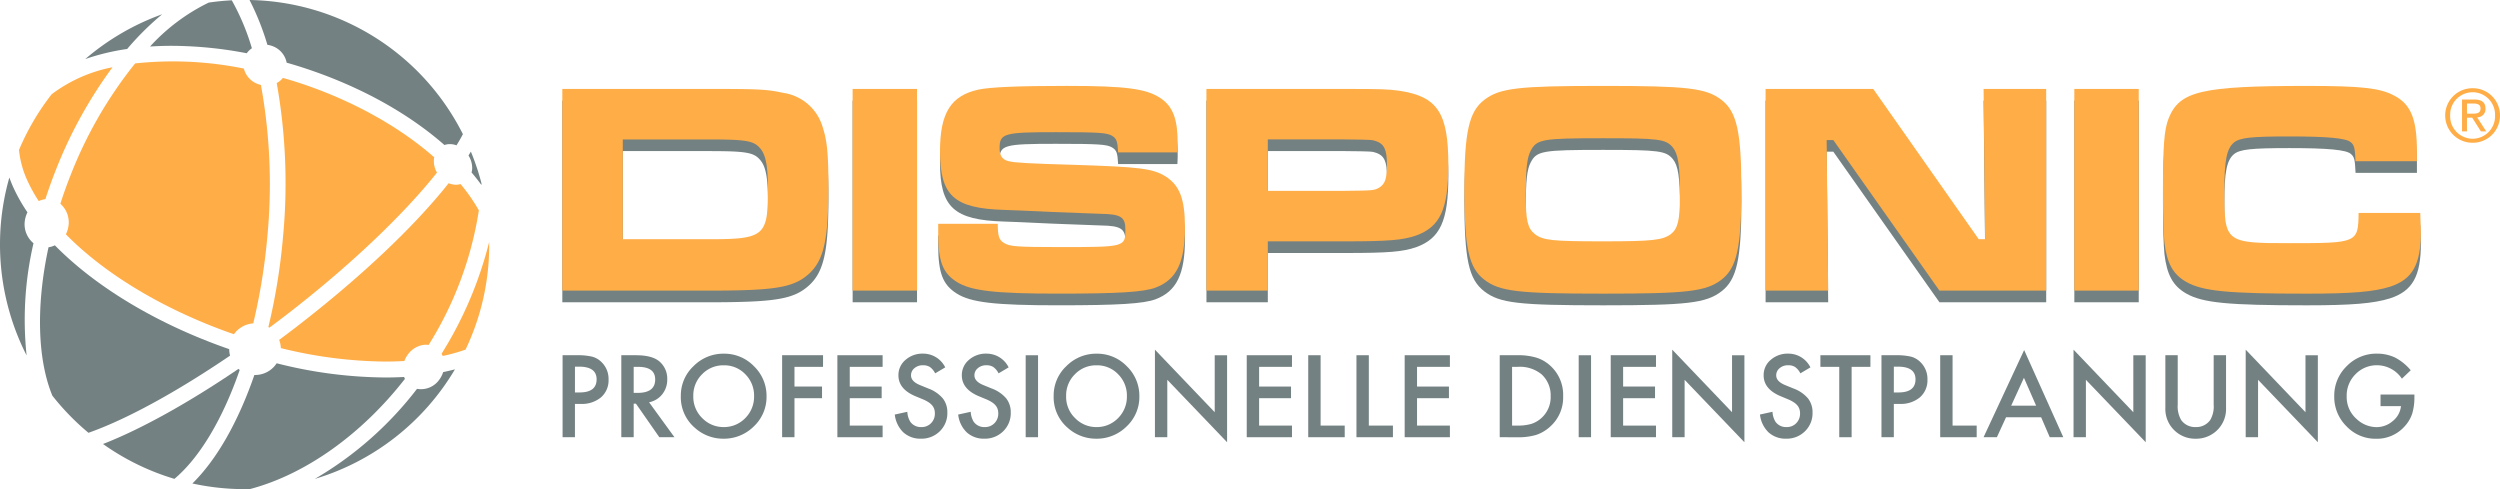 <?xml version="1.0" encoding="UTF-8"?> <svg xmlns="http://www.w3.org/2000/svg" xmlns:xlink="http://www.w3.org/1999/xlink" width="491.515" height="96.168" viewBox="0 0 491.515 96.168"><defs><clipPath id="clip-path"><path id="Pfad_446" data-name="Pfad 446" d="M0-13.793H491.515v-96.168H0Z" transform="translate(0 109.961)" fill="none"></path></clipPath></defs><g id="Gruppe_255" data-name="Gruppe 255" transform="translate(0 109.961)"><g id="Gruppe_206" data-name="Gruppe 206" transform="translate(0 -109.961)" clip-path="url(#clip-path)"><g id="Gruppe_191" data-name="Gruppe 191" transform="translate(3.734 13.22)"><path id="Pfad_431" data-name="Pfad 431" d="M-.267-3.261A29.985,29.985,0,0,0,1.755.319a4.115,4.115,0,0,1,1.3-.373C3.683-2,4.38-3.937,5.126-5.824a88.217,88.217,0,0,1,11.136-20.17A29.1,29.1,0,0,0,4.3-20.686,48.055,48.055,0,0,0-2.129-9.731,19.082,19.082,0,0,0-.267-3.261" transform="translate(2.129 25.994)" fill="#ffad47"></path></g><g id="Gruppe_192" data-name="Gruppe 192" transform="translate(11.865 12.055)"><path id="Pfad_432" data-name="Pfad 432" d="M-4.892-7.694l.026.009A5.058,5.058,0,0,1-1.753-9.722a5.155,5.155,0,0,1,.679-.093A118.233,118.233,0,0,0,1.71-26.982,108.538,108.538,0,0,0,.435-56.689a4.908,4.908,0,0,1-.516-.153,4.393,4.393,0,0,1-2.835-3.072,69.931,69.931,0,0,0-21.372-1.013A83.359,83.359,0,0,0-37.014-38.872c-.7,1.767-1.35,3.58-1.983,5.534a4.863,4.863,0,0,1,1.544,4.682,5.149,5.149,0,0,1-.457,1.325c7.624,7.776,19,14.626,32.076,19.312.313.111.627.218.942.324" transform="translate(38.997 61.34)" fill="#ffad47"></path></g><g id="Gruppe_193" data-name="Gruppe 193" transform="translate(86.813 47.537)"><path id="Pfad_433" data-name="Pfad 433" d="M-.032-3.22a36.119,36.119,0,0,0,4.49-1.253A47.64,47.64,0,0,0,9.11-25.131c0-.18,0-.36,0-.54A76.087,76.087,0,0,1-.258-3.655a3.731,3.731,0,0,1,.226.435" transform="translate(0.258 25.671)" fill="#ffad47"></path></g><g id="Gruppe_194" data-name="Gruppe 194" transform="translate(52.765 15.315)"><path id="Pfad_434" data-name="Pfad 434" d="M-.028-7.043q1.7-1.258,3.4-2.565c12.116-9.34,22.867-19.5,29.558-27.927a4.4,4.4,0,0,1-.551-3.007C25.355-46.724,15.8-51.959,5.446-55.3c-.94-.3-1.878-.58-2.813-.847a3.912,3.912,0,0,1-1.215,1.014A112.15,112.15,0,0,1,2.647-24.778,120.509,120.509,0,0,1-.222-7.165c.056.033.112.068.167.1l.027.018" transform="translate(0.222 56.149)" fill="#ffad47"></path></g><g id="Gruppe_195" data-name="Gruppe 195" transform="translate(54.881 36.021)"><path id="Pfad_435" data-name="Pfad 435" d="M-4.95-.042A3.761,3.761,0,0,1-6.135-.331c-6.786,8.563-17.411,18.586-29.971,28.269-1.123.865-2.242,1.705-3.359,2.535a4.79,4.79,0,0,1,.234.791,5.042,5.042,0,0,1,.1.823,87.662,87.662,0,0,0,20.511,2.645h0c1.281,0,2.549-.038,3.775-.108a4.976,4.976,0,0,1,.7-1.291,4.606,4.606,0,0,1,3.029-1.872,3.448,3.448,0,0,1,1.039.008A70.1,70.1,0,0,0-.2,5.017,33.837,33.837,0,0,0-3.8-.164a3.091,3.091,0,0,1-1.15.122" transform="translate(39.466 0.331)" fill="#ffad47"></path></g><g id="Gruppe_196" data-name="Gruppe 196" transform="translate(0 34.896)"><path id="Pfad_436" data-name="Pfad 436" d="M-.71-1.169A5.281,5.281,0,0,1-.261-2.477a33.5,33.5,0,0,1-2.58-4.478,24.952,24.952,0,0,1-.978-2.368A48.1,48.1,0,0,0-.425,25.668,66.467,66.467,0,0,1,.93,3.6,4.825,4.825,0,0,1-.71-1.169" transform="translate(5.658 9.323)" fill="#748182"></path></g><g id="Gruppe_197" data-name="Gruppe 197" transform="translate(7.865 48.233)"><path id="Pfad_437" data-name="Pfad 437" d="M-.419,0A4.126,4.126,0,0,1-1.665.38c-2.471,11.4-2.2,22.012.755,29.179a48.556,48.556,0,0,0,7.1,7.3c7.407-2.61,17.267-7.983,27.838-15.173a5.086,5.086,0,0,1-.167-1.279c-.359-.122-.717-.243-1.075-.374C19.324,15.213,7.549,8.105-.419,0" transform="translate(3.34)" fill="#748182"></path></g><g id="Gruppe_198" data-name="Gruppe 198" transform="translate(61.9 72.615)"><path id="Pfad_438" data-name="Pfad 438" d="M-2.881-.55A69.291,69.291,0,0,1-22.969,17.158,48.043,48.043,0,0,0,4.577-4.382C3.8-4.178,3.025-4,2.26-3.84A5.1,5.1,0,0,1,1.5-2.355,4.393,4.393,0,0,1-2.881-.55" transform="translate(22.969 4.382)" fill="#748182"></path></g><g id="Gruppe_199" data-name="Gruppe 199" transform="translate(37.827 71.421)"><path id="Pfad_439" data-name="Pfad 439" d="M-2.376,0l-.009.013A5.036,5.036,0,0,1-5.6,2.2a4.966,4.966,0,0,1-1.157.1c-3.225,9.305-7.424,16.649-12.189,21.334A48.218,48.218,0,0,0-8.68,24.748c.235,0,.469-.008.7-.016l.4-.012C3.283,21.848,14.35,13.967,22.841,3.068a3.912,3.912,0,0,1-.164-.373c-1.206.066-2.449.1-3.7.1A88.646,88.646,0,0,1-2.376,0" transform="translate(18.944)" fill="#748182"></path></g><g id="Gruppe_200" data-name="Gruppe 200" transform="translate(20.251 72.531)"><path id="Pfad_440" data-name="Pfad 440" d="M0-2.117A47.848,47.848,0,0,0,14.04,4.74C18.977.6,23.528-6.994,26.877-16.675c-.087-.064-.174-.131-.258-.2C16.8-10.2,7.4-4.991,0-2.117" transform="translate(0 16.877)" fill="#748182"></path></g><g id="Gruppe_201" data-name="Gruppe 201" transform="translate(49.061 0)"><path id="Pfad_441" data-name="Pfad 441" d="M0,0A51.386,51.386,0,0,1,3.513,8.816a4.3,4.3,0,0,1,.91.216A4.367,4.367,0,0,1,7.3,12.323q1.506.43,3.016.913c10.971,3.541,20.647,8.821,28.006,15.277a3.15,3.15,0,0,1,1.067-.181,3.726,3.726,0,0,1,1.3.243c.476-.763.9-1.5,1.259-2.2A47.866,47.866,0,0,0,0,0" fill="#748182"></path></g><g id="Gruppe_202" data-name="Gruppe 202" transform="translate(29.497 0.06)"><path id="Pfad_442" data-name="Pfad 442" d="M-1.656-.064A38.218,38.218,0,0,0-13.2,8.578c1.392-.093,2.822-.139,4.268-.139A78.887,78.887,0,0,1,5.818,9.9a3.816,3.816,0,0,1,1.008-.984A45.619,45.619,0,0,0,2.874-.511c-1.511.077-3.033.227-4.529.447" transform="translate(13.2 0.511)" fill="#748182"></path></g><g id="Gruppe_203" data-name="Gruppe 203" transform="translate(16.76 2.802)"><path id="Pfad_443" data-name="Pfad 443" d="M-2.17,0A48.291,48.291,0,0,0-17.3,8.809,44.475,44.475,0,0,1-9.058,6.827,55.6,55.6,0,0,1-2.17,0" transform="translate(17.3)" fill="#748182"></path></g><g id="Gruppe_204" data-name="Gruppe 204" transform="translate(92.11 29.809)"><path id="Pfad_444" data-name="Pfad 444" d="M-.086-.588C.63.257,1.271,1.071,1.853,1.873c.005-.1.01-.2.015-.3A47.56,47.56,0,0,0-.22-4.685c-.15.251-.307.5-.468.763a4.621,4.621,0,0,1,.725,2.4c0,.1,0,.19-.009.283a3.386,3.386,0,0,1-.115.646" transform="translate(0.688 4.685)" fill="#748182"></path></g><g id="Gruppe_205" data-name="Gruppe 205" transform="translate(110.558 19.777)"><path id="Pfad_445" data-name="Pfad 445" d="M0,0H28.595C38.7,0,40.069.06,43.457.775a9.5,9.5,0,0,1,7.729,6.718c.891,2.793,1.129,5.29,1.129,11.771,0,10.343-.891,14.387-3.8,17.061-3.033,2.736-6.54,3.329-19.916,3.329H0ZM28.715,29.549c10.938,0,11.711-.6,11.711-9.574,0-4.875-.416-7.074-1.6-8.383-1.249-1.426-2.855-1.663-10.226-1.663H11.89v19.62Z" fill="#748182"></path></g></g><path id="Pfad_447" data-name="Pfad 447" d="M204.339-47.694H191.676V-87.348h12.663Z" transform="translate(-24.043 -2.836)" fill="#748182"></path><g id="Gruppe_210" data-name="Gruppe 210" transform="translate(0 -109.961)" clip-path="url(#clip-path)"><g id="Gruppe_207" data-name="Gruppe 207" transform="translate(184.459 19.183)"><path id="Pfad_448" data-name="Pfad 448" d="M-1.68-3.888c0,2.378.238,3.153,1.189,3.747C.639.571,1.946.689,10.448.689c12.96,0,12.96,0,12.96-3.506,0-2.378-.892-2.972-4.756-3.032L9.14-6.206,2.719-6.5-.49-6.622c-9.81-.3-12.545-2.793-12.545-11.532,0-7.55,2.141-10.94,7.61-12.128C-3.107-30.76,2.363-31,11.874-31c11.534,0,15.7.535,18.489,2.438,2.378,1.6,3.329,4.1,3.329,8.8,0,.237,0,1.07-.059,1.843H21.982c-.12-2.2-.3-2.736-1.189-3.269-1.011-.595-2.5-.715-11.058-.715-10.225,0-11.057.239-11.057,3.151,0,1.487.535,2.259,1.783,2.556,1.07.3,4.34.476,12.723.713,13.078.417,15.635.715,18.191,2.32,2.734,1.782,3.745,4.458,3.745,9.987,0,6.9-1.664,10.284-5.767,11.831-2.378.89-7.371,1.19-19.2,1.19-12.306,0-17.121-.536-19.916-2.32C-12.5,5.8-13.391,3.485-13.391-1.983v-1.9Z" transform="translate(13.391 30.996)" fill="#748182"></path></g><g id="Gruppe_208" data-name="Gruppe 208" transform="translate(237.195 19.777)"><path id="Pfad_449" data-name="Pfad 449" d="M0,0H27.168c7.49,0,8.561.06,10.76.357C45.421,1.488,47.56,4.7,47.56,14.863c0,8.8-1.6,12.245-6.36,13.971-2.676.891-5.351,1.13-13.913,1.13H12.068v9.689H0ZM27.168,20.035c5.588-.06,5.826-.06,6.836-.654,1.129-.713,1.487-1.784,1.487-4.518,0-2.854-.536-4.041-2.081-4.577-.833-.3-.951-.3-6.243-.357h-15.1V20.035Z" fill="#748182"></path></g><g id="Gruppe_209" data-name="Gruppe 209" transform="translate(287.908 19.183)"><path id="Pfad_450" data-name="Pfad 450" d="M-7.248-.392c3.032,2.318,3.924,6.3,3.924,17.657,0,11.413-.892,15.395-3.924,17.713s-6.779,2.737-23.186,2.737c-16.705,0-20.39-.417-23.423-2.737-3.091-2.376-3.924-6.3-3.924-17.953,0-11.058.892-15.1,3.924-17.418s6.718-2.736,23.3-2.736S-10.28-2.713-7.248-.392M-44.762,9.655c-.711,1.367-.95,3.626-.95,8.68,0,4.933.357,6.538,1.784,7.668,1.606,1.249,3.506,1.427,13.494,1.427,9.692,0,11.654-.239,13.258-1.427,1.368-1.07,1.783-2.793,1.783-7.61,0-5.884-.355-8.144-1.427-9.452-1.367-1.6-2.675-1.782-13.733-1.782-11.89,0-13.018.178-14.209,2.5" transform="translate(57.781 3.128)" fill="#748182"></path></g></g><g id="Gruppe_211" data-name="Gruppe 211" transform="translate(347.124 -90.184)"><path id="Pfad_452" data-name="Pfad 452" d="M-3.036,0,17.711,29.549H18.96L18.662,0H30.969V39.654H9.984L-10.885,10.047h-1.307l.3,29.607H-24.2V0Z" transform="translate(24.202)" fill="#748182"></path></g><path id="Pfad_453" data-name="Pfad 453" d="M478.983-47.694H466.321V-87.348h12.662Z" transform="translate(-58.493 -2.836)" fill="#748182"></path><g id="Gruppe_214" data-name="Gruppe 214" transform="translate(0 -109.961)" clip-path="url(#clip-path)"><g id="Gruppe_212" data-name="Gruppe 212" transform="translate(425.249 19.183)"><path id="Pfad_454" data-name="Pfad 454" d="M-7.256-3.581c.06,2.26.118,3.151.118,3.745,0,6.42-1.663,9.334-6.062,10.762-3.211,1.012-7.55,1.369-16.349,1.369-15.516,0-20.511-.476-23.721-2.32-2.614-1.485-3.8-3.687-4.283-7.729-.176-1.782-.294-5.054-.294-10.107,0-8.857.236-12.126,1.127-14.325,2.142-5.351,6.481-6.362,27.229-6.362,10.582,0,14.269.415,17,1.844,3.391,1.722,4.578,4.636,4.578,11v1.962H-19.978c-.121-2.618-.236-3.151-.951-3.746-.891-.772-4.4-1.129-12.01-1.129-7.55,0-9.75.237-10.938,1.188-1.427,1.19-1.9,3.508-1.9,9.514,0,10.165.178,10.283,12.9,10.283,13.256,0,13.434-.058,13.495-5.944Z" transform="translate(57.847 28.55)" fill="#748182"></path></g><g id="Gruppe_213" data-name="Gruppe 213" transform="translate(110.555 17.485)"><path id="Pfad_455" data-name="Pfad 455" d="M0,0H28.595C38.7,0,40.069.06,43.457.775a9.5,9.5,0,0,1,7.729,6.718c.892,2.793,1.13,5.29,1.13,11.771,0,10.343-.891,14.387-3.805,17.061-3.032,2.736-6.539,3.329-19.916,3.329H0ZM28.715,29.549c10.937,0,11.711-.6,11.711-9.574,0-4.875-.416-7.074-1.6-8.383-1.249-1.425-2.855-1.663-10.226-1.663H11.89v19.62Z" fill="#ffad47"></path></g></g><path id="Pfad_457" data-name="Pfad 457" d="M204.336-50.314H191.673V-89.968h12.663Z" transform="translate(-24.043 -2.508)" fill="#ffad47"></path><g id="Gruppe_218" data-name="Gruppe 218" transform="translate(0 -109.961)" clip-path="url(#clip-path)"><g id="Gruppe_215" data-name="Gruppe 215" transform="translate(184.456 16.891)"><path id="Pfad_458" data-name="Pfad 458" d="M-1.68-3.888c0,2.378.238,3.153,1.189,3.747C.639.571,1.946.689,10.448.689c12.96,0,12.96,0,12.96-3.506,0-2.378-.893-2.972-4.756-3.032L9.14-6.206,2.719-6.5-.491-6.622c-9.809-.3-12.544-2.793-12.544-11.532,0-7.55,2.141-10.94,7.61-12.128C-3.107-30.76,2.363-31,11.874-31c11.534,0,15.695.535,18.489,2.438,2.378,1.6,3.329,4.1,3.329,8.8,0,.237,0,1.07-.059,1.843H21.982c-.12-2.2-.3-2.736-1.189-3.269-1.011-.595-2.5-.715-11.058-.715-10.225,0-11.057.239-11.057,3.151,0,1.487.534,2.26,1.783,2.556,1.07.3,4.34.476,12.722.713,13.078.417,15.635.715,18.192,2.32,2.734,1.782,3.745,4.458,3.745,9.987,0,6.9-1.665,10.284-5.767,11.831-2.378.891-7.371,1.189-19.2,1.189-12.305,0-17.12-.535-19.916-2.319C-12.5,5.8-13.391,3.485-13.391-1.983v-1.9Z" transform="translate(13.391 30.996)" fill="#ffad47"></path></g><g id="Gruppe_216" data-name="Gruppe 216" transform="translate(237.191 17.485)"><path id="Pfad_459" data-name="Pfad 459" d="M0,0H27.168c7.49,0,8.561.06,10.76.358C45.421,1.487,47.56,4.7,47.56,14.863c0,8.8-1.6,12.245-6.36,13.97-2.676.891-5.351,1.131-13.913,1.131H12.068v9.689H0ZM27.168,20.035c5.588-.06,5.826-.06,6.836-.654,1.129-.713,1.487-1.784,1.487-4.518,0-2.854-.536-4.041-2.081-4.577-.833-.3-.951-.3-6.243-.358h-15.1V20.035Z" fill="#ffad47"></path></g><g id="Gruppe_217" data-name="Gruppe 217" transform="translate(287.905 16.891)"><path id="Pfad_460" data-name="Pfad 460" d="M-7.248-.392c3.032,2.318,3.923,6.3,3.923,17.657,0,11.413-.891,15.395-3.923,17.713s-6.779,2.737-23.186,2.737c-16.705,0-20.39-.417-23.422-2.737-3.091-2.376-3.925-6.3-3.925-17.952,0-11.059.892-15.1,3.925-17.419s6.717-2.736,23.3-2.736S-10.28-2.713-7.248-.392M-44.762,9.655c-.711,1.367-.95,3.627-.95,8.68,0,4.933.358,6.538,1.784,7.668,1.606,1.249,3.506,1.427,13.494,1.427,9.692,0,11.654-.239,13.258-1.427,1.368-1.07,1.783-2.793,1.783-7.61,0-5.885-.355-8.145-1.427-9.453-1.366-1.6-2.675-1.782-13.733-1.782-11.89,0-13.018.178-14.209,2.5" transform="translate(57.781 3.128)" fill="#ffad47"></path></g></g><g id="Gruppe_219" data-name="Gruppe 219" transform="translate(347.121 -92.476)"><path id="Pfad_462" data-name="Pfad 462" d="M-3.036,0,17.711,29.549h1.248L18.662,0H30.969V39.654H9.984L-10.885,10.047h-1.307l.3,29.607H-24.2V0Z" transform="translate(24.202)" fill="#ffad47"></path></g><path id="Pfad_463" data-name="Pfad 463" d="M478.979-50.314H466.317V-89.968h12.662Z" transform="translate(-58.493 -2.508)" fill="#ffad47"></path><g id="Gruppe_225" data-name="Gruppe 225" transform="translate(0 -109.961)" clip-path="url(#clip-path)"><g id="Gruppe_220" data-name="Gruppe 220" transform="translate(425.246 16.891)"><path id="Pfad_464" data-name="Pfad 464" d="M-7.256-3.581c.06,2.26.118,3.151.118,3.745,0,6.42-1.664,9.334-6.062,10.762-3.211,1.012-7.55,1.369-16.349,1.369-15.516,0-20.511-.476-23.721-2.32-2.615-1.485-3.805-3.687-4.283-7.729-.176-1.782-.294-5.054-.294-10.107,0-8.857.236-12.126,1.127-14.325,2.142-5.351,6.481-6.362,27.229-6.362,10.582,0,14.269.415,17,1.844,3.391,1.722,4.578,4.636,4.578,11v1.962H-19.978c-.121-2.618-.236-3.151-.951-3.746-.892-.772-4.4-1.129-12.01-1.129-7.55,0-9.75.237-10.938,1.188-1.426,1.19-1.9,3.508-1.9,9.514,0,10.165.178,10.283,12.9,10.283,13.256,0,13.434-.058,13.495-5.944Z" transform="translate(57.847 28.55)" fill="#ffad47"></path></g><g id="Gruppe_221" data-name="Gruppe 221" transform="translate(480.738 17.347)"><path id="Pfad_465" data-name="Pfad 465" d="M-.775,0A5.329,5.329,0,0,1,4.6,5.33,5.343,5.343,0,0,1-.775,10.72a5.359,5.359,0,0,1-5.4-5.389A5.346,5.346,0,0,1-.775,0m0,9.931a4.422,4.422,0,0,0,4.4-4.6A4.407,4.407,0,0,0-.775.788,4.412,4.412,0,0,0-5.2,5.33a4.427,4.427,0,0,0,4.427,4.6m-2.091-7.71H-.445c1.49,0,2.193.588,2.193,1.792A1.611,1.611,0,0,1,.1,5.718L1.891,8.483H.845L-.862,5.79H-1.893V8.483h-.973ZM-1.893,5H-.875C-.015,5,.773,4.958.773,3.97c0-.832-.717-.96-1.376-.96h-1.29Z" transform="translate(6.178)" fill="#ffad47"></path></g><g id="Gruppe_222" data-name="Gruppe 222" transform="translate(110.606 69.839)"><path id="Pfad_466" data-name="Pfad 466" d="M-.349-1.373V5.173H-2.781v-16.12H-.025a12.462,12.462,0,0,1,3.058.282A4.129,4.129,0,0,1,4.871-9.6,4.585,4.585,0,0,1,6.259-6.175,4.421,4.421,0,0,1,4.777-2.667a5.869,5.869,0,0,1-4,1.293Zm0-2.256H.559q3.352,0,3.351-2.578Q3.91-8.7.455-8.7h-.8Z" transform="translate(2.781 10.947)" fill="#748182"></path></g><g id="Gruppe_223" data-name="Gruppe 223" transform="translate(122.153 69.84)"><path id="Pfad_467" data-name="Pfad 467" d="M-.783-1.327l4.99,6.87H1.232l-4.6-6.6H-3.81v6.6H-6.243v-16.12h2.85q3.194,0,4.614,1.2A4.41,4.41,0,0,1,2.788-5.847,4.582,4.582,0,0,1,1.806-2.9,4.369,4.369,0,0,1-.783-1.327M-3.81-3.175h.771q3.457,0,3.456-2.641,0-2.473-3.362-2.475H-3.81Z" transform="translate(6.243 10.577)" fill="#748182"></path></g><g id="Gruppe_224" data-name="Gruppe 224" transform="translate(133.856 69.536)"><path id="Pfad_468" data-name="Pfad 468" d="M0-1.189A7.9,7.9,0,0,1,2.5-7.036,8.217,8.217,0,0,1,8.467-9.48a8.065,8.065,0,0,1,5.909,2.465A8.057,8.057,0,0,1,16.85-1.1a7.922,7.922,0,0,1-2.485,5.9A8.314,8.314,0,0,1,8.342,7.236,8.312,8.312,0,0,1,2.735,5.074,7.919,7.919,0,0,1,0-1.189m2.453.026a5.814,5.814,0,0,0,1.8,4.39A5.767,5.767,0,0,0,8.373,4.949,5.8,5.8,0,0,0,12.653,3.2,5.926,5.926,0,0,0,14.4-1.121,5.9,5.9,0,0,0,12.674-5.44,5.69,5.69,0,0,0,8.436-7.193,5.748,5.748,0,0,0,4.186-5.44,5.808,5.808,0,0,0,2.453-1.163" transform="translate(0 9.48)" fill="#748182"></path></g></g><g id="Gruppe_226" data-name="Gruppe 226" transform="translate(153.766 -40.121)"><path id="Pfad_470" data-name="Pfad 470" d="M-1.154-.328H-6.771V3.546h5.418V5.833H-6.771v7.673H-9.2V-2.614h8.049Z" transform="translate(9.203 2.614)" fill="#748182"></path></g><g id="Gruppe_227" data-name="Gruppe 227" transform="translate(164.634 -40.121)"><path id="Pfad_471" data-name="Pfad 471" d="M-1.276-.328H-7.738V3.546h6.274V5.833H-7.738v5.386h6.462v2.287H-10.17V-2.614h8.894Z" transform="translate(10.17 2.614)" fill="#748182"></path></g><g id="Gruppe_230" data-name="Gruppe 230" transform="translate(0 -109.961)" clip-path="url(#clip-path)"><g id="Gruppe_228" data-name="Gruppe 228" transform="translate(175.919 69.526)"><path id="Pfad_472" data-name="Pfad 472" d="M-1.423-.388-3.4.782A3.4,3.4,0,0,0-4.449-.471,2.461,2.461,0,0,0-5.8-.805,2.483,2.483,0,0,0-7.478-.23a1.778,1.778,0,0,0-.667,1.42q0,1.179,1.754,1.9l1.607.659A6.852,6.852,0,0,1-1.913,5.69a4.366,4.366,0,0,1,.908,2.8,4.934,4.934,0,0,1-1.482,3.678,5.087,5.087,0,0,1-3.706,1.462A4.944,4.944,0,0,1-9.66,12.385a5.742,5.742,0,0,1-1.681-3.5l2.465-.542A4.192,4.192,0,0,0-8.292,10.3,2.533,2.533,0,0,0-6.1,11.347a2.545,2.545,0,0,0,1.89-.762,2.632,2.632,0,0,0,.751-1.93,2.724,2.724,0,0,0-.13-.861A2.2,2.2,0,0,0-4,7.075a3.241,3.241,0,0,0-.715-.616,6.924,6.924,0,0,0-1.043-.547l-1.556-.646q-3.31-1.4-3.308-4.09A3.877,3.877,0,0,1-9.232-1.861,5.02,5.02,0,0,1-5.775-3.092a4.829,4.829,0,0,1,4.353,2.7" transform="translate(11.341 3.092)" fill="#748182"></path></g><g id="Gruppe_229" data-name="Gruppe 229" transform="translate(188.385 69.526)"><path id="Pfad_473" data-name="Pfad 473" d="M-1.422-.388-3.4.782A3.4,3.4,0,0,0-4.449-.471,2.461,2.461,0,0,0-5.8-.805,2.483,2.483,0,0,0-7.478-.23a1.778,1.778,0,0,0-.667,1.42q0,1.179,1.754,1.9l1.607.659A6.852,6.852,0,0,1-1.913,5.69a4.366,4.366,0,0,1,.908,2.8,4.93,4.93,0,0,1-1.482,3.678,5.086,5.086,0,0,1-3.706,1.462A4.944,4.944,0,0,1-9.66,12.385a5.736,5.736,0,0,1-1.68-3.5l2.464-.542A4.192,4.192,0,0,0-8.292,10.3,2.533,2.533,0,0,0-6.1,11.347a2.545,2.545,0,0,0,1.89-.762,2.632,2.632,0,0,0,.751-1.93,2.724,2.724,0,0,0-.13-.861A2.21,2.21,0,0,0-4,7.075a3.267,3.267,0,0,0-.716-.616,6.955,6.955,0,0,0-1.042-.547l-1.557-.646q-3.31-1.4-3.308-4.09A3.877,3.877,0,0,1-9.231-1.861,5.02,5.02,0,0,1-5.775-3.092a4.829,4.829,0,0,1,4.353,2.7" transform="translate(11.34 3.092)" fill="#748182"></path></g></g><path id="Pfad_475" data-name="Pfad 475" d="M233.009-13.985h-2.432V-30.1h2.432Z" transform="translate(-28.922 -10.017)" fill="#748182"></path><g id="Gruppe_232" data-name="Gruppe 232" transform="translate(0 -109.961)" clip-path="url(#clip-path)"><g id="Gruppe_231" data-name="Gruppe 231" transform="translate(207.156 69.536)"><path id="Pfad_476" data-name="Pfad 476" d="M0-1.189A7.9,7.9,0,0,1,2.5-7.036,8.217,8.217,0,0,1,8.467-9.48a8.065,8.065,0,0,1,5.909,2.465A8.057,8.057,0,0,1,16.85-1.1a7.922,7.922,0,0,1-2.485,5.9A8.314,8.314,0,0,1,8.342,7.236,8.312,8.312,0,0,1,2.735,5.074,7.919,7.919,0,0,1,0-1.189m2.453.026a5.814,5.814,0,0,0,1.8,4.39A5.767,5.767,0,0,0,8.373,4.949,5.8,5.8,0,0,0,12.653,3.2,5.926,5.926,0,0,0,14.4-1.121,5.9,5.9,0,0,0,12.674-5.44,5.689,5.689,0,0,0,8.436-7.193,5.748,5.748,0,0,0,4.186-5.44,5.808,5.808,0,0,0,2.453-1.163" transform="translate(0 9.48)" fill="#748182"></path></g></g><g id="Gruppe_233" data-name="Gruppe 233" transform="translate(227.066 -41.217)"><path id="Pfad_478" data-name="Pfad 478" d="M0-2.469V-19.685l11.755,12.3v-11.2h2.432v17.1L2.432-13.755V-2.469Z" transform="translate(0 19.685)" fill="#748182"></path></g><g id="Gruppe_234" data-name="Gruppe 234" transform="translate(245.117 -40.121)"><path id="Pfad_479" data-name="Pfad 479" d="M-1.276-.328H-7.738V3.546h6.274V5.833H-7.738v5.386h6.462v2.287H-10.17V-2.614h8.894Z" transform="translate(10.17 2.614)" fill="#748182"></path></g><g id="Gruppe_235" data-name="Gruppe 235" transform="translate(257.207 -40.122)"><path id="Pfad_480" data-name="Pfad 480" d="M-.349,0V13.834h4.74V16.12H-2.781V0Z" transform="translate(2.781)" fill="#748182"></path></g><g id="Gruppe_236" data-name="Gruppe 236" transform="translate(266.687 -40.122)"><path id="Pfad_481" data-name="Pfad 481" d="M-.349,0V13.834h4.74V16.12H-2.781V0Z" transform="translate(2.781)" fill="#748182"></path></g><g id="Gruppe_237" data-name="Gruppe 237" transform="translate(276.166 -40.121)"><path id="Pfad_482" data-name="Pfad 482" d="M-1.276-.328H-7.738V3.546h6.274V5.833H-7.738v5.386h6.462v2.287H-10.17V-2.614h8.894Z" transform="translate(10.17 2.614)" fill="#748182"></path></g><g id="Gruppe_239" data-name="Gruppe 239" transform="translate(0 -109.961)" clip-path="url(#clip-path)"><g id="Gruppe_238" data-name="Gruppe 238" transform="translate(294.853 69.84)"><path id="Pfad_483" data-name="Pfad 483" d="M0-2.312v-16.12H3.382a12.285,12.285,0,0,1,3.843.481,7.191,7.191,0,0,1,2.745,1.6,7.712,7.712,0,0,1,2.5,5.983,7.638,7.638,0,0,1-2.6,6.013,7.568,7.568,0,0,1-2.736,1.6,12.455,12.455,0,0,1-3.79.449ZM2.432-4.6h1.1a9.168,9.168,0,0,0,2.724-.345A5.5,5.5,0,0,0,8.216-6.1a5.508,5.508,0,0,0,1.8-4.269,5.6,5.6,0,0,0-1.775-4.3A6.716,6.716,0,0,0,3.53-16.146h-1.1Z" transform="translate(0 18.432)" fill="#748182"></path></g></g><path id="Pfad_485" data-name="Pfad 485" d="M357.327-13.985h-2.432V-30.1h2.432Z" transform="translate(-44.516 -10.017)" fill="#748182"></path><g id="Gruppe_240" data-name="Gruppe 240" transform="translate(316.683 -40.121)"><path id="Pfad_486" data-name="Pfad 486" d="M-1.276-.328H-7.739V3.546h6.275V5.833H-7.739v5.386h6.463v2.287h-8.9V-2.614h8.9Z" transform="translate(10.171 2.614)" fill="#748182"></path></g><g id="Gruppe_241" data-name="Gruppe 241" transform="translate(328.773 -41.217)"><path id="Pfad_487" data-name="Pfad 487" d="M0-2.469V-19.685l11.756,12.3v-11.2h2.432v17.1L2.432-13.755V-2.469Z" transform="translate(0 19.685)" fill="#748182"></path></g><g id="Gruppe_243" data-name="Gruppe 243" transform="translate(0 -109.961)" clip-path="url(#clip-path)"><g id="Gruppe_242" data-name="Gruppe 242" transform="translate(346.02 69.526)"><path id="Pfad_488" data-name="Pfad 488" d="M-1.422-.388-3.395.782A3.407,3.407,0,0,0-4.449-.471,2.456,2.456,0,0,0-5.8-.805,2.482,2.482,0,0,0-7.477-.23a1.778,1.778,0,0,0-.667,1.42q0,1.179,1.753,1.9l1.608.659A6.849,6.849,0,0,1-1.913,5.69a4.366,4.366,0,0,1,.908,2.8,4.933,4.933,0,0,1-1.482,3.678,5.088,5.088,0,0,1-3.706,1.462,4.942,4.942,0,0,1-3.466-1.249,5.737,5.737,0,0,1-1.681-3.5l2.464-.542A4.192,4.192,0,0,0-8.292,10.3,2.535,2.535,0,0,0-6.1,11.347a2.542,2.542,0,0,0,1.89-.762,2.632,2.632,0,0,0,.751-1.93,2.724,2.724,0,0,0-.13-.861A2.21,2.21,0,0,0-4,7.075a3.282,3.282,0,0,0-.715-.616,6.924,6.924,0,0,0-1.043-.547L-7.31,5.265q-3.31-1.4-3.308-4.09A3.878,3.878,0,0,1-9.231-1.861,5.022,5.022,0,0,1-5.774-3.092a4.827,4.827,0,0,1,4.352,2.7" transform="translate(11.34 3.092)" fill="#748182"></path></g></g><g id="Gruppe_244" data-name="Gruppe 244" transform="translate(357.901 -40.121)"><path id="Pfad_490" data-name="Pfad 490" d="M-.881-.328V13.506H-3.313V-.328H-7.02V-2.614H2.814V-.328Z" transform="translate(7.02 2.614)" fill="#748182"></path></g><g id="Gruppe_246" data-name="Gruppe 246" transform="translate(0 -109.961)" clip-path="url(#clip-path)"><g id="Gruppe_245" data-name="Gruppe 245" transform="translate(369.907 69.839)"><path id="Pfad_491" data-name="Pfad 491" d="M-.349-1.373V5.173H-2.781v-16.12H-.025a12.457,12.457,0,0,1,3.058.282A4.12,4.12,0,0,1,4.871-9.6,4.583,4.583,0,0,1,6.26-6.175,4.419,4.419,0,0,1,4.777-2.667a5.867,5.867,0,0,1-4,1.293Zm0-2.256H.559q3.352,0,3.352-2.578Q3.911-8.7.455-8.7h-.8Z" transform="translate(2.781 10.947)" fill="#748182"></path></g></g><g id="Gruppe_247" data-name="Gruppe 247" transform="translate(381.455 -40.122)"><path id="Pfad_493" data-name="Pfad 493" d="M-.349,0V13.834h4.74V16.12H-2.781V0Z" transform="translate(2.781)" fill="#748182"></path></g><g id="Gruppe_248" data-name="Gruppe 248" transform="translate(389.983 -41.133)"><path id="Pfad_494" data-name="Pfad 494" d="M-1.623-1.9h-6.9l-1.8,3.915h-2.62l7.978-17.132L2.73,2.02H.068Zm-.991-2.286L-5.005-9.663-7.511-4.182Z" transform="translate(12.941 15.112)" fill="#748182"></path></g><g id="Gruppe_249" data-name="Gruppe 249" transform="translate(407.67 -41.217)"><path id="Pfad_495" data-name="Pfad 495" d="M0-2.469V-19.685l11.754,12.3v-11.2h2.432v17.1L2.432-13.755V-2.469Z" transform="translate(0 19.685)" fill="#748182"></path></g><g id="Gruppe_251" data-name="Gruppe 251" transform="translate(0 -109.961)" clip-path="url(#clip-path)"><g id="Gruppe_250" data-name="Gruppe 250" transform="translate(425.721 69.839)"><path id="Pfad_496" data-name="Pfad 496" d="M-.349,0V9.7a5.338,5.338,0,0,0,.678,3.036,3.327,3.327,0,0,0,2.852,1.388,3.336,3.336,0,0,0,2.861-1.388A5.255,5.255,0,0,0,6.719,9.7V0H9.152V10.378a5.8,5.8,0,0,1-1.587,4.2,5.872,5.872,0,0,1-4.383,1.837,5.839,5.839,0,0,1-4.375-1.837,5.8,5.8,0,0,1-1.587-4.2V0Z" transform="translate(2.781)" fill="#748182"></path></g></g><g id="Gruppe_252" data-name="Gruppe 252" transform="translate(441.517 -41.217)"><path id="Pfad_498" data-name="Pfad 498" d="M0-2.469V-19.685l11.754,12.3v-11.2h2.432v17.1L2.432-13.755V-2.469Z" transform="translate(0 19.685)" fill="#748182"></path></g><g id="Gruppe_254" data-name="Gruppe 254" transform="translate(0 -109.961)" clip-path="url(#clip-path)"><g id="Gruppe_253" data-name="Gruppe 253" transform="translate(458.931 69.527)"><path id="Pfad_499" data-name="Pfad 499" d="M-1.3-1.153H5.358v.532A11,11,0,0,1,4.93,2.594,6.818,6.818,0,0,1,3.519,5.016a7.3,7.3,0,0,1-5.71,2.527A7.844,7.844,0,0,1-7.984,5.1,8.089,8.089,0,0,1-10.4-.788,8.081,8.081,0,0,1-7.943-6.74,8.129,8.129,0,0,1-1.971-9.193a8.226,8.226,0,0,1,3.53.769,10.163,10.163,0,0,1,3.079,2.5L2.9-4.266A5.883,5.883,0,0,0-1.93-6.907,5.772,5.772,0,0,0-6.221-5.142,5.89,5.89,0,0,0-7.953-.8,5.716,5.716,0,0,0-6.021,3.639,5.761,5.761,0,0,0-2.108,5.256,4.861,4.861,0,0,0,1.119,4.048a4.3,4.3,0,0,0,1.6-2.917H-1.3Z" transform="translate(10.396 9.193)" fill="#748182"></path></g></g></g></svg> 